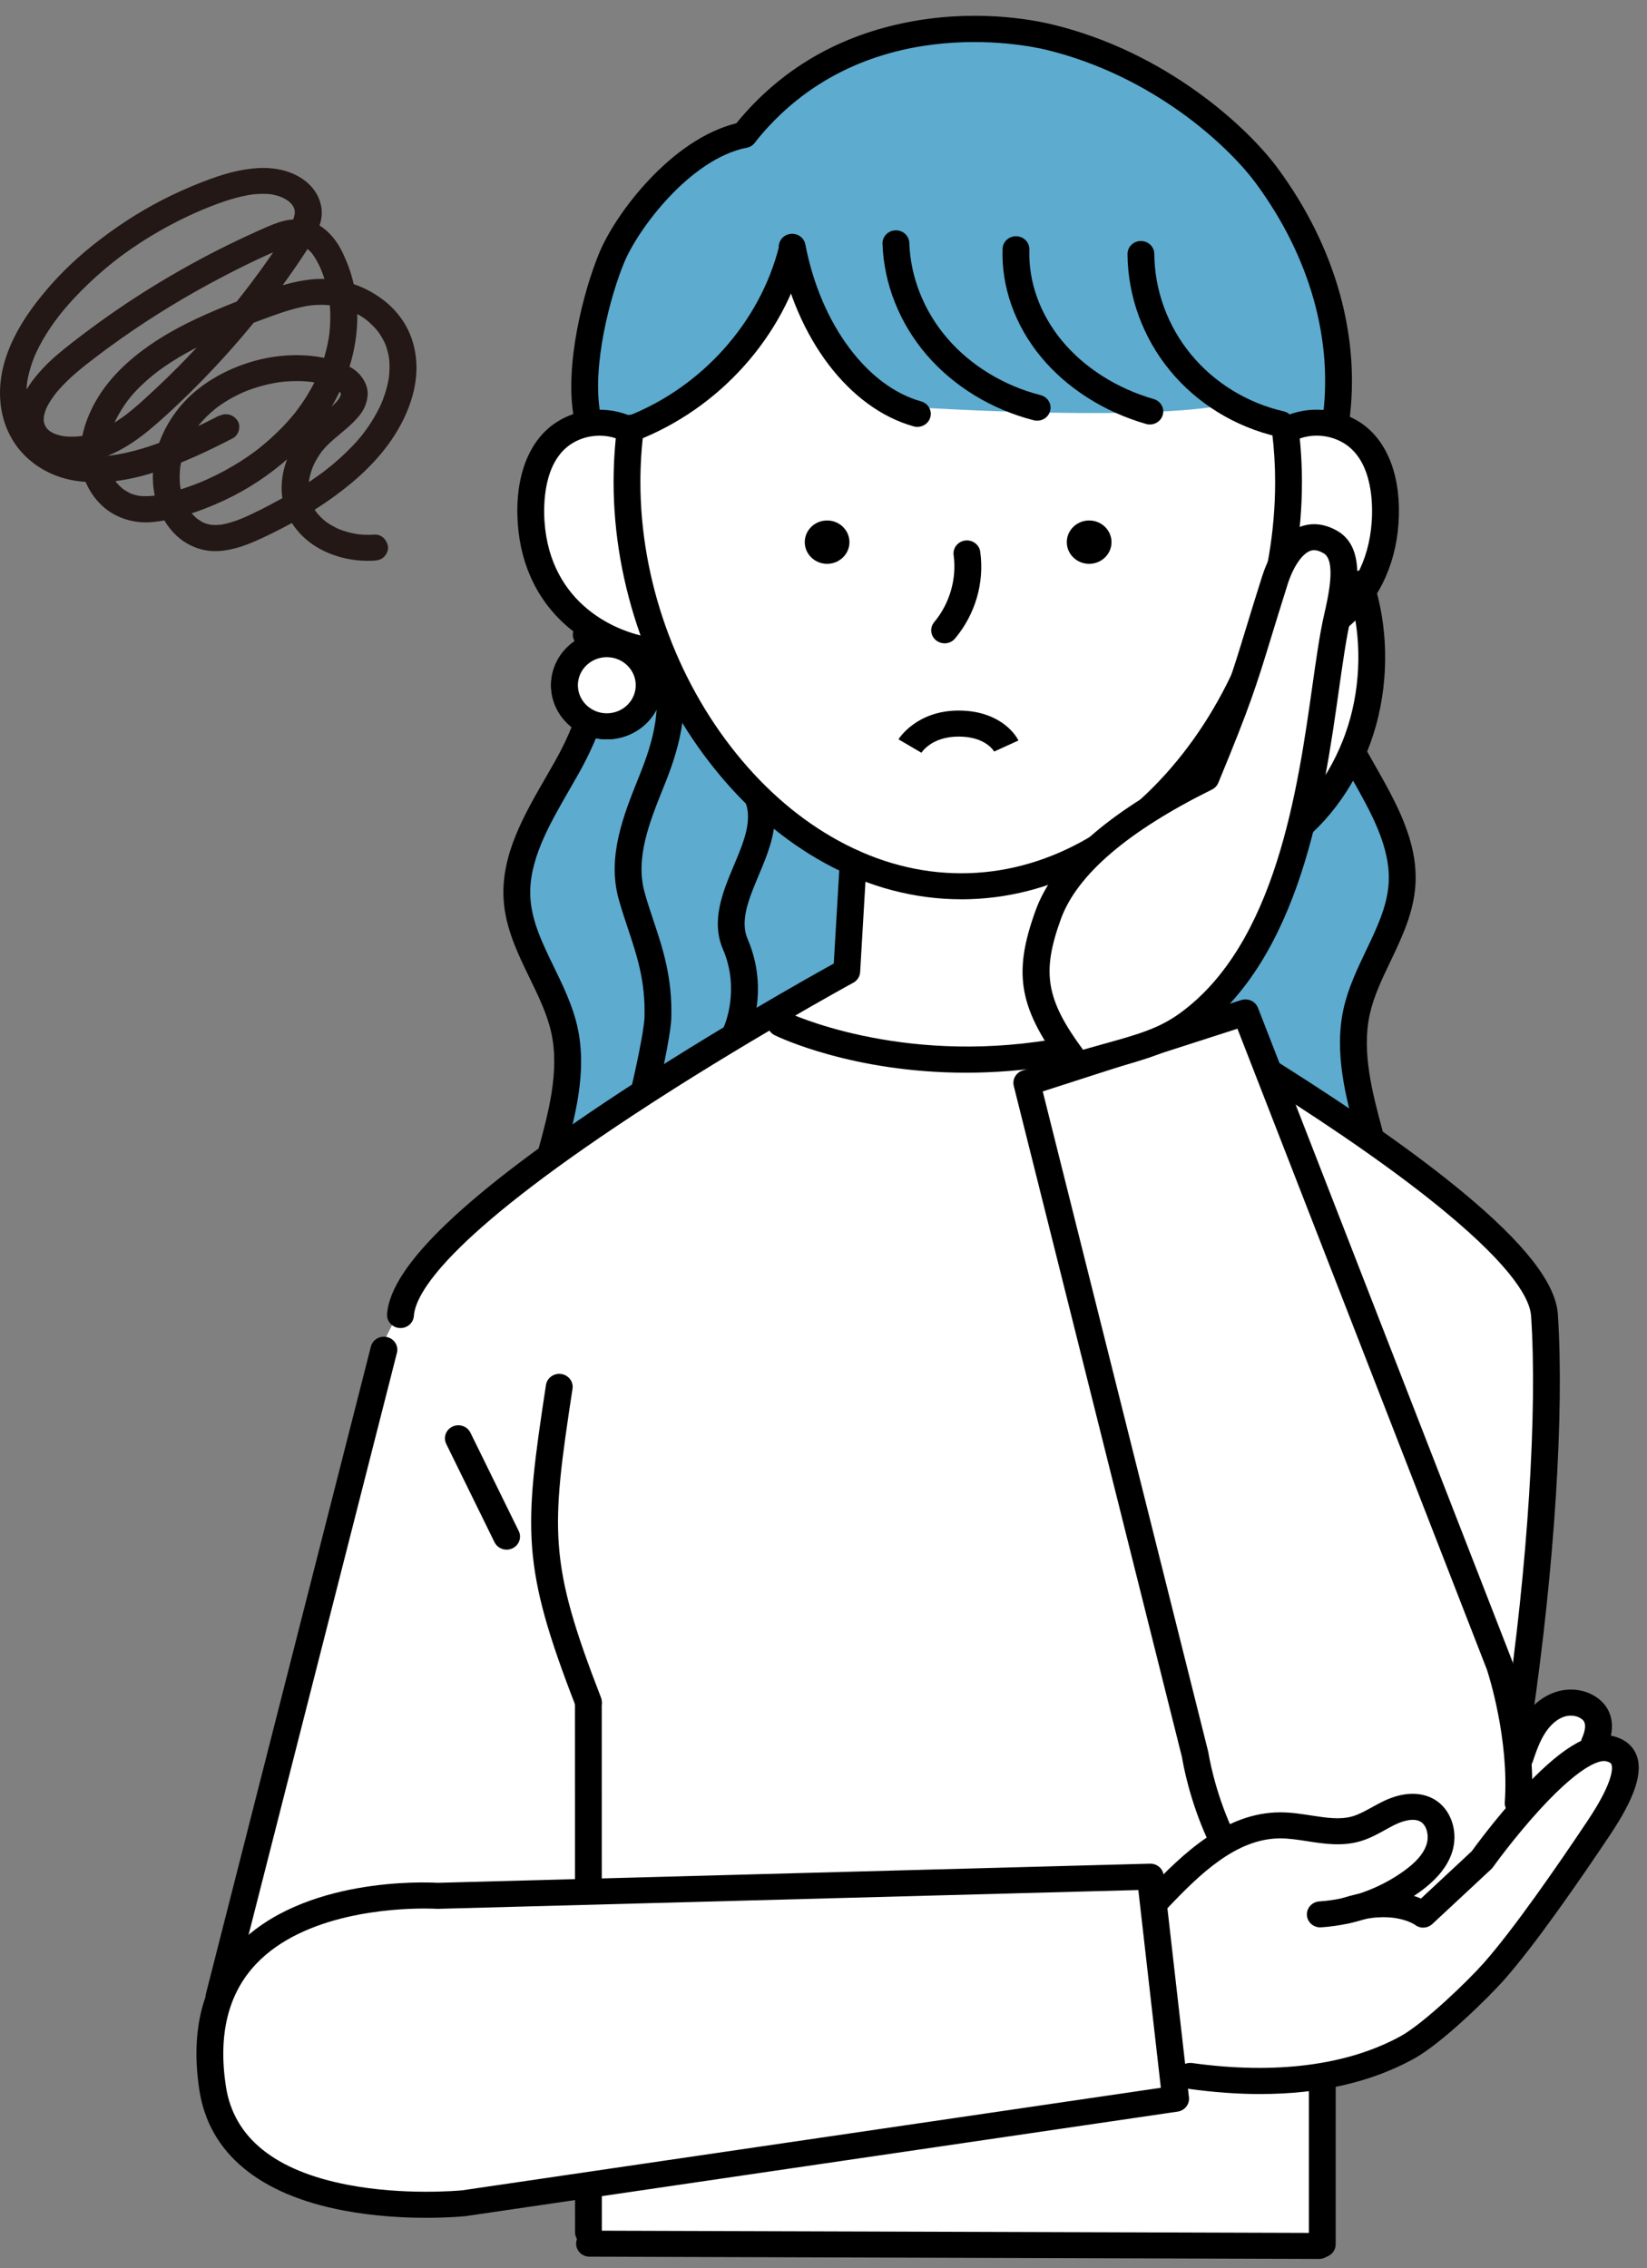 <svg width="69" height="95" viewBox="0 0 69 95" fill="none" xmlns="http://www.w3.org/2000/svg">
<rect x="0" y="0" width="69" height="95" fill="#808080" stroke="none"/>
<path d="M33.608 3.311L30.865 5.719C30.865 5.719 24.203 6.364 24.681 17.059C24.681 17.059 22.263 18.357 22.263 20.583C22.263 22.808 22.829 25.814 25.303 26.709L24.189 31.427L21.824 35.522L21.654 38.7C21.654 38.7 23.175 41.224 23.58 42.598L22.999 48.592C22.999 48.592 17.97 51.399 16.815 54.506C15.659 57.614 9.549 83.174 9.549 83.174L24.762 91.532L24.707 94.049L55.436 94.195L55.473 87.474L58.664 85.872C58.664 85.872 63.684 82.356 65.343 79.013C65.343 79.013 69.333 73.883 67.915 73.499L66.789 73.1L66.909 71.641L65.494 71.212L63.664 72.601L65.022 54.747C65.022 54.747 61.507 50.543 59.169 48.942C56.831 47.342 57.413 47.529 57.413 47.529L56.667 43.043L58.332 38.896C58.332 38.896 59.71 36.045 57.207 32.158L56.601 31.451C56.601 31.451 57.78 26.509 57.388 24.703L57.972 19.79L56.571 17.75L55.827 17.468C55.827 17.468 56.877 10.988 52.49 6.734C52.49 6.734 44.507 -1.643 36.05 2.236L33.61 3.313L33.608 3.311Z" fill="white"/>
<path d="M31.18 5.654C31.18 5.654 25.701 6.057 24.203 16.538L24.87 17.891L26.751 18.009C26.751 18.009 32.739 14.866 33.127 10.778C33.127 10.778 34.297 16.55 38.566 17.074C38.566 17.074 48.75 17.713 51.782 16.85L53.43 17.873L55.902 17.489C55.902 17.489 57.687 6.622 45.847 2.221C38.9 -0.36 35.962 1.989 35.962 1.989L31.18 5.655L31.18 5.654Z" fill="#5DABCF"/>
<path d="M27.639 29.042L24.64 30.448L21.673 36.616C21.673 36.616 21.784 38.424 22.909 41.874L23.898 45.613L23.173 47.85L35.5 40.915L35.961 36.281L32.171 33.884L27.639 29.042Z" fill="#5DABCF"/>
<path d="M56.858 32.094L54.683 34.459L50.893 42.29L52.112 42.769L53.068 44.591L56.858 46.892L56.891 42.194L58.935 38.135L58.77 35.705L56.858 32.094Z" fill="#5DABCF"/>
<path d="M32.584 42.707C32.584 42.707 16.803 51.812 17.207 53.938L15.712 56.931L9.256 83.256L24.621 85.182L24.855 93.85H55.76L55.819 86.882H49.626L48.457 79.121L51.203 76.968L59.013 75.743L63.49 75.041L64.699 55.384C64.699 55.384 64.614 53.758 62.402 51.614L53.949 45.301L52.138 42.638L43.491 44.508C43.491 44.508 39.793 45.154 36.772 44.168L32.583 42.707L32.584 42.707Z" fill="white"/>
<path d="M60.245 78.054L57.905 79.624L59.944 80.264L63.484 76.309V73.866L59.465 74.738L60.245 78.054Z" fill="white"/>
<path d="M40.275 37.668C38.322 37.668 36.407 37.163 34.582 36.167C32.866 35.23 31.31 33.906 29.959 32.231C27.256 28.883 25.706 24.497 25.706 20.2C25.706 19.413 25.756 18.622 25.857 17.85C25.896 17.551 26.177 17.34 26.485 17.378C26.793 17.415 27.011 17.688 26.971 17.986C26.877 18.714 26.829 19.459 26.829 20.2C26.829 24.26 28.292 28.401 30.843 31.561C32.103 33.122 33.547 34.352 35.133 35.218C36.788 36.122 38.519 36.579 40.275 36.579C43.725 36.579 47.019 34.799 49.552 31.567C52.011 28.428 53.421 24.285 53.421 20.2C53.421 19.508 53.38 18.812 53.297 18.132C53.261 17.833 53.481 17.562 53.789 17.527C54.097 17.493 54.377 17.706 54.412 18.005C54.5 18.727 54.544 19.466 54.544 20.2C54.544 24.518 53.051 28.902 50.446 32.226C47.696 35.736 44.083 37.669 40.274 37.669L40.275 37.668Z" fill="black"/>
<path d="M52.875 27.818C52.594 27.818 52.352 27.614 52.318 27.336C52.282 27.038 52.502 26.767 52.81 26.732C54.427 26.548 57.227 25.314 57.467 21.854C57.517 21.136 57.511 19.383 56.381 18.616C55.761 18.195 54.927 18.129 54.257 18.449C53.978 18.581 53.642 18.47 53.505 18.2C53.368 17.93 53.483 17.603 53.761 17.47C54.794 16.979 56.075 17.078 57.025 17.723C58.151 18.487 58.721 20.019 58.589 21.927C58.461 23.765 57.684 25.306 56.341 26.383C55.391 27.145 54.121 27.679 52.941 27.814C52.919 27.816 52.897 27.817 52.875 27.817V27.818Z" fill="black"/>
<path d="M27.405 27.819C27.384 27.819 27.361 27.817 27.339 27.815C26.16 27.68 24.889 27.146 23.939 26.384C22.597 25.307 21.819 23.766 21.692 21.928C21.559 20.02 22.129 18.488 23.255 17.724C24.205 17.079 25.487 16.981 26.519 17.472C26.798 17.605 26.912 17.931 26.776 18.201C26.64 18.471 26.303 18.582 26.024 18.45C25.353 18.131 24.519 18.197 23.899 18.617C22.769 19.384 22.763 21.137 22.813 21.855C23.054 25.315 25.854 26.55 27.47 26.733C27.778 26.768 27.999 27.039 27.962 27.338C27.929 27.615 27.686 27.819 27.405 27.819V27.819Z" fill="black"/>
<path d="M34.651 23.617C35.168 23.617 35.587 23.211 35.587 22.709C35.587 22.208 35.168 21.801 34.651 21.801C34.134 21.801 33.715 22.208 33.715 22.709C33.715 23.211 34.134 23.617 34.651 23.617Z" fill="black"/>
<path d="M45.63 23.617C46.147 23.617 46.566 23.211 46.566 22.709C46.566 22.208 46.147 21.801 45.63 21.801C45.112 21.801 44.693 22.208 44.693 22.709C44.693 23.211 45.112 23.617 45.63 23.617Z" fill="black"/>
<path d="M39.574 26.947C39.45 26.947 39.324 26.907 39.22 26.825C38.979 26.635 38.943 26.292 39.138 26.058C39.785 25.287 40.089 24.239 39.952 23.254C39.91 22.956 40.126 22.682 40.434 22.641C40.742 22.601 41.024 22.81 41.066 23.108C41.247 24.404 40.862 25.73 40.01 26.746C39.899 26.878 39.737 26.948 39.574 26.948V26.947Z" fill="black"/>
<path d="M9.175 84.182C9.13 84.182 9.085 84.177 9.039 84.166C8.738 84.094 8.554 83.799 8.629 83.507L15.538 56.404C15.613 56.112 15.917 55.934 16.218 56.006C16.52 56.078 16.704 56.374 16.629 56.666L9.72 83.768C9.657 84.017 9.427 84.182 9.175 84.182Z" fill="black"/>
<path d="M16.778 55.628C16.766 55.628 16.753 55.628 16.741 55.626C16.432 55.607 16.197 55.347 16.217 55.047C16.353 53.027 19.526 49.999 25.92 45.792C29.888 43.18 33.876 40.944 34.93 40.36L35.181 36.103C35.199 35.803 35.464 35.572 35.774 35.591C36.084 35.608 36.321 35.865 36.303 36.166L36.035 40.719C36.023 40.905 35.916 41.072 35.748 41.163C35.703 41.187 31.11 43.693 26.546 46.697C18.679 51.875 17.401 54.195 17.339 55.118C17.32 55.407 17.073 55.628 16.779 55.628H16.778Z" fill="black"/>
<path d="M63.631 72.544C63.604 72.544 63.577 72.542 63.551 72.538C63.244 72.496 63.031 72.22 63.074 71.922C64.004 65.577 64.413 59.138 64.144 55.117C64.099 54.45 63.436 53.151 60.532 50.75C58.673 49.212 56.15 47.436 53.033 45.471C52.773 45.306 52.699 44.969 52.868 44.717C53.037 44.465 53.385 44.393 53.645 44.557C56.803 46.548 59.365 48.353 61.261 49.92C63.869 52.077 65.178 53.753 65.265 55.046C65.539 59.136 65.126 65.662 64.186 72.075C64.147 72.346 63.906 72.543 63.631 72.543V72.544Z" fill="black"/>
<path d="M55.263 94.62H55.262L24.697 94.524C24.386 94.524 24.136 94.279 24.136 93.978C24.137 93.678 24.389 93.435 24.698 93.435H24.7L55.265 93.53C55.575 93.531 55.826 93.775 55.825 94.076C55.824 94.376 55.573 94.62 55.263 94.62Z" fill="black"/>
<path d="M38.599 31.537L38.603 31.53L37.641 30.968C37.671 30.918 38.408 29.763 40.163 29.763C41.12 29.763 41.738 30.083 42.087 30.351C42.477 30.65 42.639 30.958 42.667 31.017L41.65 31.48L41.655 31.49C41.641 31.464 41.298 30.853 40.163 30.853C39.028 30.853 38.618 31.508 38.599 31.536V31.537Z" fill="black"/>
<path d="M24.652 71.841C24.425 71.841 24.211 71.707 24.127 71.488C21.83 65.573 21.947 64.082 22.873 58.011C22.919 57.714 23.204 57.508 23.512 57.552C23.819 57.597 24.031 57.873 23.985 58.171C23.076 64.127 22.974 65.427 25.178 71.105C25.288 71.386 25.141 71.7 24.85 71.806C24.785 71.83 24.718 71.841 24.652 71.841Z" fill="black"/>
<path d="M21.225 64.91C21.015 64.91 20.813 64.795 20.717 64.599L18.694 60.48C18.561 60.208 18.68 59.884 18.96 59.754C19.24 59.624 19.575 59.74 19.709 60.012L21.732 64.13C21.865 64.402 21.746 64.727 21.466 64.857C21.388 64.893 21.306 64.91 21.225 64.91Z" fill="black"/>
<path d="M24.652 94.047C24.342 94.047 24.091 93.803 24.091 93.502C24.091 91.773 24.087 71.321 24.087 71.321H25.21C25.21 71.321 25.214 91.773 25.214 93.502C25.214 93.803 24.963 94.047 24.652 94.047Z" fill="black"/>
<path d="M55.395 94.555C55.085 94.555 54.834 94.311 54.834 94.01C54.834 93.422 54.834 90.614 54.834 87.161C54.834 86.86 55.086 86.616 55.396 86.616C55.706 86.616 55.958 86.86 55.958 87.161C55.958 90.613 55.957 93.422 55.957 94.009C55.957 94.31 55.705 94.554 55.395 94.554V94.555Z" fill="black"/>
<path d="M51.11 77.389C50.895 77.389 50.69 77.268 50.596 77.066C49.82 75.375 49.557 73.841 49.52 73.61L42.471 45.486C42.403 45.211 42.563 44.93 42.84 44.84L52 41.89C52.286 41.798 52.596 41.941 52.702 42.215L63.353 69.573C63.356 69.58 63.359 69.588 63.361 69.595C63.402 69.717 64.37 72.621 64.162 75.564C64.141 75.864 63.873 76.091 63.564 76.07C63.255 76.05 63.021 75.79 63.042 75.49C63.228 72.847 62.359 70.133 62.297 69.945L51.842 43.089L43.685 45.716L50.618 73.376C50.622 73.393 50.625 73.411 50.628 73.428C50.63 73.443 50.865 74.971 51.623 76.623C51.749 76.897 51.621 77.22 51.338 77.342C51.264 77.374 51.186 77.389 51.111 77.389H51.11Z" fill="black"/>
<path d="M48.191 78.608L49.251 87.91L19.434 92.286C19.434 92.286 9.802 93.281 8.909 87.477C7.558 78.695 18.329 79.41 18.329 79.41L48.191 78.608H48.191Z" fill="white"/>
<path d="M17.856 92.897C16.919 92.897 15.678 92.834 14.399 92.592C10.848 91.921 8.758 90.18 8.354 87.557C7.967 85.041 8.49 83.01 9.911 81.519C12.681 78.608 17.86 78.837 18.34 78.865L48.176 78.063C48.47 78.056 48.718 78.266 48.75 78.548L49.81 87.85C49.843 88.141 49.634 88.405 49.336 88.449L19.518 92.825C19.51 92.826 19.502 92.827 19.494 92.828C19.443 92.833 18.805 92.897 17.856 92.897ZM17.785 79.942C16.44 79.942 12.744 80.145 10.733 82.26C9.558 83.496 9.131 85.225 9.465 87.397C9.795 89.545 11.52 90.933 14.591 91.519C16.916 91.963 19.185 91.762 19.363 91.746L48.633 87.45L47.69 79.167L18.344 79.955C18.326 79.955 18.308 79.955 18.291 79.954C18.281 79.954 18.096 79.942 17.784 79.942L17.785 79.942Z" fill="black"/>
<path d="M54.102 35.453C53.938 35.453 53.775 35.383 53.664 35.249C53.469 35.015 53.508 34.672 53.749 34.484C55.051 33.469 56.078 31.866 56.568 30.084C57.06 28.293 57.016 26.299 56.446 24.615C56.349 24.329 56.509 24.022 56.804 23.927C57.099 23.834 57.416 23.989 57.514 24.275C58.15 26.155 58.201 28.375 57.654 30.365C57.104 32.365 55.938 34.176 54.454 35.332C54.35 35.413 54.226 35.453 54.102 35.453Z" fill="black"/>
<path d="M45.155 44.603C43.247 42.115 43.005 40.816 43.919 38.306C44.833 35.797 47.991 33.837 50.52 32.587C52.252 28.401 52.171 28.226 53.409 24.313C53.718 23.336 54.489 21.976 55.745 22.709C56.605 23.211 56.278 24.751 56.022 25.873C55.172 29.574 55.078 39.033 49.766 42.879C48.542 43.765 47.355 43.953 45.156 44.604L45.155 44.603Z" fill="white"/>
<path d="M45.155 45.148C44.981 45.148 44.812 45.068 44.705 44.928C42.686 42.296 42.403 40.834 43.39 38.125C44.15 36.038 46.4 34.044 50.077 32.195C51.333 29.151 51.589 28.317 52.188 26.358C52.374 25.748 52.586 25.056 52.872 24.154C53.072 23.521 53.548 22.407 54.487 22.058C54.831 21.931 55.378 21.86 56.035 22.243C57.266 22.961 56.83 24.858 56.57 25.992C56.399 26.736 56.258 27.733 56.094 28.887C55.461 33.364 54.502 40.13 50.102 43.315C49.049 44.077 48.057 44.354 46.557 44.772C46.188 44.874 45.771 44.991 45.319 45.124C45.266 45.14 45.21 45.148 45.155 45.148V45.148ZM55.054 23.045C54.985 23.045 54.931 23.059 54.889 23.075C54.544 23.203 54.174 23.752 53.945 24.473C53.661 25.37 53.451 26.059 53.264 26.667C52.642 28.7 52.385 29.542 51.041 32.789C50.99 32.911 50.896 33.011 50.775 33.071C47.251 34.815 45.123 36.638 44.448 38.488C43.637 40.715 43.807 41.852 45.373 43.97C45.687 43.88 45.979 43.799 46.245 43.725C47.677 43.326 48.541 43.085 49.429 42.442C53.453 39.529 54.372 33.036 54.98 28.738C55.147 27.56 55.291 26.542 55.472 25.754C55.64 25.019 55.992 23.489 55.454 23.176C55.282 23.075 55.152 23.045 55.053 23.045H55.054Z" fill="black"/>
<path d="M55.312 80.732C55.019 80.732 54.772 80.512 54.752 80.224C54.731 79.924 54.965 79.664 55.274 79.644C56.529 79.561 57.783 79.111 58.804 78.378C59.328 78.002 59.631 77.652 59.759 77.277C59.885 76.903 59.774 76.458 59.515 76.306C59.197 76.12 58.704 76.31 58.507 76.4C58.348 76.473 58.189 76.561 58.022 76.654C57.703 76.83 57.374 77.012 56.988 77.124C56.223 77.347 55.479 77.233 54.76 77.121C54.368 77.06 53.997 77.004 53.639 77.004H53.638C51.818 77.004 50.293 78.462 48.886 79.955C48.677 80.178 48.321 80.193 48.092 79.99C47.863 79.787 47.847 79.442 48.056 79.22C49.562 77.621 51.36 75.915 53.636 75.913H53.639C54.085 75.913 54.518 75.98 54.936 76.045C55.558 76.141 56.144 76.231 56.663 76.08C56.926 76.003 57.188 75.86 57.464 75.707C57.642 75.608 57.827 75.506 58.025 75.415C58.799 75.059 59.534 75.044 60.095 75.373C60.804 75.788 61.117 76.753 60.824 77.616C60.623 78.207 60.18 78.742 59.47 79.253C58.279 80.108 56.816 80.632 55.349 80.73C55.336 80.73 55.323 80.731 55.31 80.731L55.312 80.732Z" fill="black"/>
<path d="M52.806 87.713C51.848 87.713 50.84 87.64 49.785 87.493C49.478 87.45 49.264 87.174 49.308 86.876C49.352 86.578 49.637 86.372 49.944 86.414C53.431 86.9 56.449 86.512 58.673 85.292C59.648 84.757 61.491 82.981 62.165 82.219C63.419 80.799 65.223 78.193 66.516 76.258C67.679 74.516 67.546 73.987 67.508 73.898C67.498 73.877 67.469 73.809 67.261 73.769C67.135 73.744 66.408 73.725 64.51 75.796C63.437 76.966 62.556 78.197 62.547 78.209C62.526 78.239 62.502 78.267 62.475 78.292L60.013 80.585C59.81 80.775 59.505 80.798 59.286 80.627C59.212 80.577 58.282 79.984 56.586 80.543C56.293 80.641 55.974 80.488 55.873 80.203C55.774 79.918 55.93 79.608 56.224 79.512C57.816 78.987 58.952 79.276 59.53 79.524L61.656 77.543C61.831 77.302 62.653 76.182 63.664 75.078C65.321 73.269 66.534 72.514 67.484 72.7C68.136 72.828 68.42 73.192 68.543 73.476C68.857 74.199 68.512 75.271 67.458 76.85C66.147 78.813 64.313 81.461 63.017 82.927C62.395 83.631 60.421 85.584 59.225 86.239C57.438 87.22 55.287 87.712 52.804 87.712L52.806 87.713Z" fill="black"/>
<path d="M63.676 74.178C63.619 74.178 63.561 74.169 63.503 74.151C63.208 74.059 63.046 73.751 63.142 73.465C63.303 72.979 63.487 72.466 63.786 72.004C64.043 71.608 64.495 71.089 65.191 70.867C65.896 70.644 66.66 70.815 67.137 71.305C67.593 71.773 67.656 72.476 67.31 73.232C67.184 73.507 66.852 73.632 66.569 73.509C66.285 73.387 66.157 73.066 66.282 72.79C66.399 72.535 66.47 72.208 66.32 72.054C66.145 71.874 65.825 71.812 65.54 71.903C65.246 71.996 64.96 72.238 64.736 72.584C64.506 72.939 64.356 73.362 64.21 73.8C64.132 74.03 63.912 74.178 63.675 74.178H63.676Z" fill="black"/>
<path d="M24.597 17.96C24.33 17.96 24.093 17.776 24.045 17.512C23.631 15.288 24.459 12.139 25.117 10.566C25.428 9.823 26.152 8.618 27.255 7.464C28.109 6.571 29.461 5.438 31.055 5.119C31.359 5.058 31.656 5.247 31.719 5.541C31.782 5.836 31.587 6.125 31.283 6.186C28.904 6.663 26.738 9.589 26.158 10.976C25.572 12.376 24.781 15.337 25.151 17.319C25.206 17.615 25.003 17.899 24.697 17.952C24.664 17.957 24.63 17.96 24.597 17.96Z" fill="black"/>
<path d="M55.959 18.21C55.933 18.21 55.907 18.208 55.881 18.204C55.574 18.163 55.359 17.889 55.401 17.591C55.873 14.273 54.882 10.751 52.611 7.673C51.454 6.106 48.301 3.166 43.819 2.083C43.035 1.894 36.034 0.396 31.614 5.984C31.426 6.223 31.073 6.268 30.826 6.085C30.58 5.902 30.533 5.56 30.722 5.321C32.528 3.038 34.93 1.572 37.864 0.963C40.756 0.362 43.182 0.807 44.09 1.026C48.89 2.186 52.278 5.352 53.524 7.04C55.963 10.345 57.025 14.145 56.514 17.74C56.475 18.014 56.234 18.211 55.958 18.211L55.959 18.21Z" fill="black"/>
<path d="M23.086 48.879C23.038 48.879 22.99 48.873 22.942 48.861C22.642 48.784 22.463 48.485 22.542 48.195C22.969 46.635 23.452 44.867 23.095 43.254C22.924 42.481 22.567 41.746 22.19 40.969C21.689 39.938 21.171 38.871 21.099 37.673C20.986 35.819 21.944 34.159 22.87 32.554C22.996 32.336 23.121 32.119 23.243 31.903C24.469 29.724 24.738 28.068 24.065 26.842C23.919 26.576 24.023 26.247 24.297 26.106C24.571 25.964 24.912 26.065 25.057 26.331C25.921 27.906 25.65 29.899 24.229 32.425C24.105 32.644 23.978 32.864 23.851 33.086C23.004 34.555 22.127 36.073 22.22 37.61C22.28 38.598 22.73 39.524 23.207 40.506C23.595 41.304 23.995 42.13 24.194 43.025C24.608 44.894 24.088 46.796 23.628 48.474C23.562 48.718 23.334 48.88 23.086 48.88V48.879Z" fill="black"/>
<path d="M27.015 46.154C26.974 46.154 26.932 46.15 26.89 46.14C26.587 46.073 26.398 45.782 26.466 45.489C26.609 44.879 26.983 43.172 27 42.616C27.047 41.107 26.685 40.027 26.303 38.883C26.171 38.486 26.034 38.076 25.916 37.65C25.428 35.878 26.127 34.136 26.743 32.599L26.824 32.396C27.328 31.133 27.91 29.294 27.143 27.91C26.996 27.645 27.099 27.315 27.372 27.172C27.646 27.03 27.987 27.13 28.133 27.395C29.12 29.174 28.457 31.326 27.873 32.79L27.791 32.993C27.21 34.442 26.61 35.94 27.002 37.369C27.112 37.766 27.238 38.145 27.372 38.547C27.767 39.729 28.175 40.95 28.123 42.648C28.1 43.41 27.616 45.494 27.561 45.729C27.502 45.982 27.27 46.153 27.014 46.153L27.015 46.154Z" fill="black"/>
<path d="M30.84 43.77C30.761 43.77 30.681 43.754 30.605 43.72C30.323 43.593 30.2 43.27 30.33 42.997C30.336 42.984 31.023 41.467 30.286 39.758C29.772 38.566 30.288 37.339 30.743 36.257C31.147 35.296 31.529 34.388 31.232 33.604C31.125 33.321 31.273 33.008 31.565 32.904C31.856 32.801 32.179 32.945 32.286 33.228C32.734 34.408 32.229 35.609 31.784 36.668C31.375 37.642 30.987 38.561 31.323 39.338C32.256 41.501 31.387 43.374 31.35 43.453C31.255 43.652 31.052 43.77 30.839 43.77H30.84Z" fill="black"/>
<path d="M57.369 48.011C57.12 48.011 56.892 47.848 56.826 47.603C56.385 45.963 55.884 44.104 56.282 42.277C56.472 41.402 56.858 40.595 57.23 39.814C57.688 38.856 58.12 37.951 58.177 36.986C58.267 35.486 57.425 34.003 56.612 32.569C56.489 32.353 56.367 32.138 56.248 31.924C56.102 31.659 56.204 31.328 56.478 31.186C56.751 31.044 57.092 31.144 57.238 31.409C57.355 31.62 57.475 31.831 57.596 32.044C58.487 33.614 59.407 35.237 59.299 37.05C59.23 38.221 58.732 39.264 58.251 40.272C57.888 41.031 57.546 41.748 57.382 42.502C57.039 44.078 57.503 45.805 57.913 47.329C57.992 47.62 57.811 47.917 57.511 47.993C57.464 48.006 57.416 48.012 57.369 48.012V48.011Z" fill="black"/>
<path d="M27.173 28.977C27.329 28.039 26.671 27.156 25.704 27.005C24.737 26.854 23.827 27.492 23.671 28.43C23.515 29.368 24.173 30.251 25.14 30.402C26.107 30.553 27.017 29.915 27.173 28.977Z" fill="white"/>
<path d="M25.422 30.968C24.134 30.968 23.086 29.952 23.086 28.703C23.086 27.454 24.134 26.438 25.422 26.438C26.709 26.438 27.757 27.454 27.757 28.703C27.757 29.952 26.709 30.968 25.422 30.968ZM25.422 27.527C24.753 27.527 24.21 28.054 24.21 28.702C24.21 29.35 24.753 29.878 25.422 29.878C26.09 29.878 26.634 29.35 26.634 28.702C26.634 28.054 26.09 27.527 25.422 27.527Z" fill="black"/>
<path d="M27.173 28.977C27.329 28.039 26.671 27.156 25.704 27.005C24.737 26.854 23.827 27.492 23.671 28.43C23.515 29.368 24.173 30.251 25.14 30.402C26.107 30.553 27.017 29.915 27.173 28.977Z" fill="white"/>
<path d="M25.422 30.968C24.134 30.968 23.086 29.952 23.086 28.703C23.086 27.454 24.134 26.438 25.422 26.438C26.709 26.438 27.757 27.454 27.757 28.703C27.757 29.952 26.709 30.968 25.422 30.968ZM25.422 27.527C24.753 27.527 24.21 28.054 24.21 28.702C24.21 29.35 24.753 29.878 25.422 29.878C26.09 29.878 26.634 29.35 26.634 28.702C26.634 28.054 26.09 27.527 25.422 27.527Z" fill="black"/>
<path d="M26.444 18.505C26.221 18.505 26.01 18.375 25.922 18.161C25.808 17.882 25.948 17.565 26.237 17.454C29.387 16.241 31.84 13.504 32.641 10.311C32.715 10.019 33.018 9.84 33.32 9.91C33.621 9.981 33.806 10.276 33.733 10.568C32.848 14.099 30.134 17.126 26.652 18.466C26.584 18.493 26.513 18.505 26.444 18.505Z" fill="black"/>
<path d="M43.451 17.622C43.404 17.622 43.356 17.616 43.308 17.604C41.546 17.154 39.953 16.182 38.823 14.867C37.686 13.545 37.029 11.891 36.972 10.21C36.961 9.91 37.205 9.658 37.515 9.648C37.824 9.636 38.085 9.874 38.095 10.175C38.143 11.614 38.709 13.034 39.686 14.17C40.668 15.312 42.056 16.158 43.594 16.551C43.895 16.627 44.074 16.925 43.994 17.216C43.928 17.461 43.701 17.622 43.451 17.622Z" fill="black"/>
<path d="M48.172 17.781C48.119 17.781 48.066 17.773 48.012 17.758C46.251 17.252 44.687 16.254 43.609 14.948C42.519 13.627 41.948 12.019 42.002 10.422C42.012 10.121 42.272 9.885 42.582 9.895C42.892 9.905 43.135 10.157 43.125 10.457C43.08 11.796 43.563 13.148 44.486 14.267C45.423 15.402 46.788 16.27 48.331 16.714C48.629 16.799 48.799 17.102 48.711 17.39C48.638 17.627 48.415 17.781 48.172 17.781Z" fill="black"/>
<path d="M53.651 18.305C53.608 18.305 53.565 18.3 53.521 18.291C51.749 17.885 50.149 16.902 49.014 15.521C47.879 14.14 47.248 12.408 47.236 10.643C47.233 10.342 47.484 10.097 47.794 10.095H47.797C48.106 10.095 48.357 10.336 48.359 10.636C48.37 12.158 48.914 13.651 49.893 14.842C50.871 16.032 52.251 16.88 53.779 17.23C54.081 17.299 54.268 17.593 54.197 17.885C54.136 18.136 53.905 18.305 53.651 18.305Z" fill="black"/>
<path d="M38.434 17.882C38.382 17.882 38.33 17.875 38.278 17.86C35.575 17.105 33.36 14.191 32.635 10.438C32.578 10.142 32.779 9.857 33.084 9.802C33.389 9.747 33.682 9.942 33.739 10.237C34.059 11.894 34.698 13.397 35.587 14.582C36.451 15.734 37.489 16.506 38.589 16.813C38.887 16.896 39.059 17.198 38.973 17.487C38.902 17.726 38.677 17.881 38.434 17.881V17.882Z" fill="black"/>
<path d="M40.468 44.932C35.73 44.932 32.619 43.443 32.458 43.364C32.181 43.228 32.07 42.901 32.209 42.632C32.348 42.363 32.686 42.255 32.963 42.391C33.022 42.419 37.641 44.61 44.048 43.545C44.354 43.493 44.645 43.693 44.697 43.989C44.749 44.286 44.544 44.568 44.239 44.619C42.897 44.842 41.633 44.932 40.468 44.932V44.932Z" fill="black"/>
<path d="M9.169 17.416C8.487 17.767 7.797 18.102 7.087 18.393L7.221 18.338C6.383 18.68 5.511 18.967 4.606 19.084L4.755 19.065C4.301 19.122 3.842 19.134 3.388 19.076L3.537 19.095C3.21 19.051 2.891 18.97 2.586 18.847L2.72 18.903C2.536 18.826 2.359 18.735 2.194 18.626C2.153 18.6 2.114 18.571 2.075 18.544C2.021 18.505 2.185 18.63 2.116 18.574C2.096 18.558 2.076 18.542 2.056 18.526C1.983 18.466 1.913 18.403 1.847 18.337C1.78 18.271 1.719 18.202 1.659 18.131C1.603 18.064 1.731 18.224 1.692 18.173C1.679 18.156 1.666 18.139 1.653 18.123C1.623 18.083 1.594 18.041 1.567 18C1.464 17.847 1.377 17.685 1.303 17.517L1.36 17.648C1.24 17.369 1.16 17.078 1.118 16.779L1.138 16.924C1.096 16.606 1.099 16.286 1.141 15.968L1.121 16.113C1.184 15.659 1.318 15.221 1.5 14.8L1.443 14.93C1.706 14.328 2.059 13.767 2.461 13.244C2.488 13.209 2.515 13.175 2.542 13.14C2.601 13.064 2.462 13.238 2.546 13.134C2.602 13.066 2.658 12.997 2.715 12.931C2.824 12.801 2.937 12.675 3.051 12.55C3.262 12.321 3.479 12.1 3.704 11.885C3.93 11.67 4.167 11.458 4.408 11.255C4.529 11.152 4.652 11.052 4.777 10.954C4.838 10.906 4.898 10.859 4.96 10.812C4.993 10.786 5.025 10.762 5.058 10.737C5.072 10.726 5.118 10.692 5.051 10.742C4.975 10.799 5.051 10.742 5.069 10.729C5.586 10.346 6.128 9.993 6.69 9.672C7.328 9.307 7.993 8.984 8.677 8.703L8.543 8.758C9.221 8.482 9.923 8.228 10.656 8.132L10.507 8.152C10.811 8.114 11.119 8.105 11.424 8.144L11.275 8.124C11.475 8.153 11.669 8.204 11.855 8.28L11.721 8.225C11.809 8.262 11.896 8.304 11.978 8.353C12.018 8.377 12.057 8.403 12.095 8.429C12.149 8.466 11.984 8.341 12.051 8.397C12.069 8.413 12.089 8.428 12.108 8.444C12.138 8.47 12.168 8.498 12.195 8.527C12.212 8.544 12.227 8.562 12.243 8.579C12.304 8.644 12.161 8.465 12.215 8.542C12.264 8.612 12.308 8.682 12.343 8.76L12.286 8.63C12.322 8.715 12.347 8.803 12.361 8.894L12.341 8.749C12.353 8.851 12.351 8.951 12.337 9.053L12.357 8.908C12.333 9.058 12.286 9.202 12.226 9.341L12.283 9.211C12.113 9.592 11.866 9.942 11.634 10.29C11.402 10.637 11.185 10.949 10.951 11.272C10.717 11.596 10.468 11.929 10.217 12.251C10.16 12.324 10.102 12.398 10.045 12.47C10.027 12.492 10.011 12.513 9.994 12.535C10 12.527 10.078 12.43 10.02 12.501C9.985 12.544 9.951 12.587 9.917 12.629C9.786 12.791 9.654 12.952 9.52 13.113C8.462 14.376 7.313 15.569 6.09 16.681C5.929 16.828 5.767 16.971 5.601 17.111C5.517 17.181 5.433 17.25 5.346 17.318C5.301 17.353 5.257 17.39 5.21 17.423C5.216 17.419 5.322 17.341 5.248 17.394C5.223 17.413 5.198 17.431 5.173 17.449C4.816 17.706 4.436 17.931 4.027 18.1L4.161 18.045C3.875 18.16 3.581 18.243 3.274 18.285L3.424 18.265C3.156 18.298 2.886 18.302 2.619 18.267L2.768 18.287C2.578 18.26 2.393 18.215 2.215 18.142L2.349 18.197C2.277 18.167 2.208 18.133 2.141 18.093C2.109 18.074 2.077 18.053 2.046 18.032C1.968 17.98 2.158 18.124 2.089 18.063C2.075 18.051 2.06 18.039 2.047 18.027C2.019 18.003 1.993 17.977 1.968 17.95C1.955 17.937 1.944 17.924 1.931 17.91C1.877 17.849 2.005 18.013 1.972 17.96C1.928 17.89 1.884 17.824 1.85 17.748L1.907 17.878C1.864 17.779 1.835 17.677 1.821 17.57L1.841 17.715C1.827 17.6 1.829 17.486 1.845 17.372L1.825 17.516C1.85 17.353 1.9 17.197 1.965 17.045L1.908 17.175C1.978 17.018 2.062 16.869 2.158 16.725C2.206 16.653 2.256 16.583 2.307 16.514C2.319 16.498 2.331 16.483 2.343 16.467C2.397 16.398 2.313 16.503 2.31 16.508C2.343 16.464 2.38 16.423 2.416 16.381C2.662 16.095 2.935 15.832 3.224 15.587C3.528 15.327 3.849 15.083 4.168 14.841C4.203 14.815 4.238 14.788 4.273 14.762C4.346 14.707 4.245 14.782 4.239 14.788C4.26 14.771 4.283 14.755 4.304 14.739C4.388 14.676 4.472 14.614 4.556 14.553C4.725 14.429 4.895 14.308 5.066 14.187C6.406 13.242 7.813 12.387 9.271 11.623C10.104 11.187 10.956 10.767 11.827 10.406L11.693 10.461C11.917 10.37 12.146 10.292 12.388 10.258L12.239 10.278C12.363 10.264 12.486 10.263 12.61 10.278L12.461 10.258C12.568 10.274 12.67 10.303 12.77 10.343L12.636 10.287C12.699 10.314 12.76 10.346 12.818 10.381C12.847 10.399 12.873 10.42 12.902 10.438C12.758 10.35 12.833 10.386 12.869 10.415C12.921 10.457 12.97 10.504 13.016 10.553C13.039 10.578 13.062 10.603 13.084 10.629C13.096 10.642 13.106 10.655 13.117 10.668C13.058 10.594 13.042 10.574 13.068 10.608C13.227 10.824 13.35 11.058 13.458 11.303L13.401 11.173C13.603 11.638 13.737 12.126 13.806 12.626L13.786 12.481C13.859 13.032 13.854 13.588 13.778 14.138L13.798 13.993C13.711 14.606 13.538 15.204 13.29 15.775L13.347 15.645C13.15 16.092 12.91 16.521 12.63 16.925C12.567 17.015 12.502 17.104 12.436 17.192C12.409 17.229 12.38 17.265 12.352 17.302C12.329 17.332 12.26 17.412 12.371 17.279C12.347 17.307 12.325 17.336 12.301 17.365C12.158 17.539 12.009 17.706 11.853 17.868C11.542 18.192 11.207 18.495 10.854 18.776C10.808 18.812 10.762 18.847 10.716 18.883C10.693 18.901 10.669 18.918 10.646 18.936C10.783 18.83 10.696 18.898 10.666 18.921C10.571 18.991 10.475 19.058 10.379 19.125C10.184 19.259 9.985 19.386 9.781 19.506C9.32 19.78 8.838 20.02 8.34 20.225L8.475 20.169C7.811 20.44 7.107 20.674 6.392 20.772L6.541 20.753C6.284 20.786 6.024 20.796 5.767 20.764L5.916 20.783C5.746 20.759 5.582 20.716 5.424 20.652L5.558 20.707C5.417 20.648 5.288 20.574 5.162 20.49C5.083 20.437 5.277 20.582 5.166 20.492C5.145 20.474 5.123 20.457 5.103 20.439C5.048 20.391 4.997 20.341 4.947 20.288C4.922 20.262 4.899 20.235 4.876 20.209C4.785 20.101 4.936 20.291 4.881 20.215C4.848 20.169 4.815 20.123 4.784 20.075C4.715 19.968 4.656 19.855 4.605 19.739L4.662 19.869C4.579 19.673 4.523 19.468 4.492 19.259L4.513 19.403C4.475 19.13 4.48 18.855 4.517 18.583L4.497 18.728C4.549 18.369 4.655 18.021 4.8 17.688L4.743 17.817C4.91 17.438 5.125 17.078 5.376 16.745C5.403 16.709 5.514 16.578 5.394 16.72C5.424 16.684 5.454 16.646 5.485 16.609C5.559 16.521 5.636 16.434 5.716 16.35C5.865 16.193 6.024 16.044 6.188 15.901C6.272 15.827 6.358 15.756 6.445 15.686C6.484 15.654 6.524 15.623 6.564 15.592C6.588 15.573 6.613 15.555 6.637 15.536C6.728 15.466 6.529 15.615 6.621 15.548C6.808 15.412 6.997 15.28 7.192 15.155C7.582 14.906 7.989 14.68 8.405 14.472C8.879 14.234 9.364 14.02 9.856 13.819L9.722 13.874C10.239 13.663 10.761 13.466 11.286 13.275C11.869 13.063 12.461 12.864 13.081 12.782L12.932 12.801C13.269 12.759 13.609 12.756 13.947 12.8L13.798 12.78C14.118 12.824 14.429 12.906 14.726 13.027L14.592 12.972C14.791 13.055 14.982 13.153 15.162 13.268C15.204 13.296 15.246 13.324 15.287 13.353C15.308 13.367 15.328 13.382 15.349 13.397C15.272 13.339 15.251 13.323 15.285 13.35C15.295 13.357 15.305 13.365 15.315 13.373C15.397 13.437 15.475 13.504 15.55 13.576C15.624 13.647 15.694 13.719 15.762 13.796C15.794 13.834 15.898 13.976 15.782 13.816C15.81 13.855 15.84 13.892 15.868 13.932C15.983 14.095 16.081 14.268 16.16 14.449L16.103 14.319C16.205 14.556 16.271 14.803 16.308 15.057L16.287 14.913C16.332 15.235 16.327 15.56 16.284 15.883L16.304 15.738C16.244 16.161 16.12 16.57 15.95 16.964L16.007 16.834C15.803 17.301 15.537 17.741 15.227 18.149C15.208 18.174 15.188 18.199 15.17 18.224C15.16 18.236 15.151 18.249 15.141 18.261C15.137 18.265 15.218 18.165 15.18 18.211C15.136 18.264 15.093 18.317 15.049 18.368C14.965 18.467 14.878 18.563 14.789 18.658C14.613 18.844 14.429 19.023 14.238 19.195C14.047 19.366 13.845 19.535 13.639 19.694C13.585 19.736 13.532 19.779 13.477 19.819C13.472 19.822 13.576 19.745 13.527 19.781C13.514 19.79 13.502 19.8 13.489 19.809C13.459 19.831 13.43 19.853 13.4 19.875C13.293 19.952 13.184 20.028 13.075 20.103C12.633 20.403 12.173 20.679 11.702 20.937C11.156 21.236 10.597 21.527 10.019 21.765L10.153 21.709C9.841 21.836 9.519 21.942 9.183 21.989L9.332 21.969C9.14 21.994 8.948 21.998 8.755 21.974L8.905 21.993C8.761 21.972 8.624 21.935 8.491 21.881L8.625 21.937C8.489 21.879 8.37 21.804 8.248 21.723C8.401 21.824 8.293 21.755 8.258 21.726C8.231 21.703 8.205 21.68 8.179 21.655C8.131 21.61 8.086 21.563 8.042 21.514C8.022 21.491 8.003 21.467 7.983 21.444C8.106 21.579 8.018 21.488 7.992 21.452C7.952 21.397 7.914 21.34 7.878 21.282C7.811 21.172 7.751 21.057 7.699 20.939L7.756 21.069C7.647 20.817 7.574 20.554 7.536 20.283L7.556 20.428C7.514 20.118 7.517 19.805 7.56 19.495L7.54 19.639C7.591 19.281 7.693 18.934 7.838 18.601L7.781 18.731C7.879 18.51 7.995 18.295 8.128 18.091C8.197 17.987 8.271 17.887 8.346 17.787C8.377 17.746 8.302 17.842 8.302 17.842C8.305 17.842 8.326 17.812 8.329 17.809C8.35 17.784 8.371 17.759 8.393 17.734C8.436 17.684 8.481 17.634 8.525 17.585C8.694 17.404 8.877 17.236 9.071 17.083C9.093 17.065 9.128 17.047 9.146 17.025C9.152 17.018 9.04 17.104 9.087 17.069C9.098 17.061 9.108 17.053 9.12 17.045C9.171 17.008 9.224 16.971 9.276 16.936C9.379 16.867 9.484 16.801 9.591 16.738C9.835 16.596 10.089 16.472 10.351 16.363L10.217 16.419C10.725 16.212 11.258 16.068 11.804 15.995L11.655 16.015C12.139 15.951 12.629 15.944 13.114 16.006L12.964 15.986C13.304 16.031 13.642 16.107 13.961 16.233L13.827 16.178C13.967 16.235 14.09 16.309 14.217 16.387C14.068 16.295 14.167 16.35 14.204 16.384C14.229 16.407 14.249 16.435 14.275 16.457C14.214 16.378 14.2 16.36 14.233 16.405C14.242 16.418 14.251 16.432 14.26 16.445C14.277 16.473 14.291 16.501 14.305 16.531L14.248 16.401C14.269 16.454 14.284 16.507 14.293 16.564L14.272 16.419C14.279 16.477 14.279 16.535 14.272 16.594L14.293 16.449C14.282 16.522 14.262 16.591 14.233 16.66L14.29 16.53C14.263 16.59 14.232 16.648 14.196 16.703C14.178 16.731 14.159 16.757 14.14 16.783C14.114 16.819 14.065 16.857 14.173 16.742C14.158 16.758 14.145 16.775 14.131 16.792C14.026 16.912 13.908 17.022 13.788 17.128C13.545 17.34 13.284 17.534 13.046 17.753C12.523 18.235 12.121 18.861 11.928 19.537C11.751 20.155 11.741 20.854 11.992 21.455C12.26 22.096 12.738 22.614 13.354 22.964C14.052 23.36 14.89 23.535 15.695 23.482C15.845 23.472 15.983 23.428 16.092 23.323C16.189 23.228 16.263 23.073 16.257 22.938C16.244 22.659 16.009 22.372 15.695 22.393C15.442 22.41 15.188 22.402 14.937 22.372L15.086 22.391C14.771 22.35 14.464 22.272 14.171 22.154L14.305 22.209C14.141 22.141 13.982 22.062 13.831 21.97C13.761 21.927 13.694 21.881 13.627 21.834C13.574 21.795 13.738 21.92 13.67 21.865C13.654 21.852 13.637 21.838 13.621 21.825C13.588 21.798 13.556 21.77 13.525 21.743C13.466 21.69 13.409 21.634 13.356 21.576C13.329 21.546 13.302 21.515 13.275 21.483C13.219 21.418 13.346 21.579 13.308 21.527C13.296 21.51 13.284 21.494 13.272 21.478C13.176 21.348 13.095 21.207 13.03 21.059L13.087 21.189C13.007 21.002 12.953 20.807 12.926 20.606L12.946 20.75C12.917 20.528 12.92 20.305 12.949 20.083L12.929 20.227C12.966 19.962 13.04 19.704 13.147 19.456L13.09 19.586C13.188 19.361 13.31 19.147 13.455 18.947C13.472 18.924 13.488 18.902 13.505 18.879C13.514 18.869 13.523 18.857 13.532 18.846C13.572 18.793 13.453 18.941 13.497 18.89C13.541 18.84 13.583 18.789 13.628 18.739C13.714 18.646 13.803 18.558 13.898 18.475C14.305 18.114 14.745 17.804 15.081 17.374C15.262 17.144 15.367 16.881 15.398 16.595C15.436 16.259 15.291 15.94 15.07 15.689C14.849 15.437 14.557 15.303 14.26 15.184C14.04 15.097 13.808 15.034 13.575 14.988C12.54 14.784 11.45 14.868 10.447 15.181C9.444 15.493 8.445 16.048 7.722 16.829C7 17.61 6.505 18.624 6.416 19.697C6.335 20.671 6.654 21.738 7.388 22.43C7.848 22.863 8.466 23.11 9.111 23.084C9.796 23.055 10.436 22.795 11.044 22.508C12.088 22.014 13.106 21.452 14.034 20.772C14.999 20.066 15.877 19.248 16.52 18.247C17.105 17.333 17.515 16.232 17.439 15.143C17.402 14.614 17.266 14.106 17.001 13.639C16.771 13.232 16.448 12.863 16.073 12.576C15.644 12.248 15.17 11.998 14.643 11.847C14.117 11.696 13.562 11.647 13.024 11.706C12.343 11.78 11.699 11.974 11.06 12.205C10.517 12.401 9.976 12.604 9.442 12.822C8.361 13.264 7.294 13.757 6.334 14.417C5.398 15.059 4.556 15.838 4.002 16.822C3.498 17.717 3.214 18.773 3.456 19.785C3.576 20.28 3.84 20.748 4.204 21.112C4.657 21.566 5.257 21.823 5.903 21.873C6.248 21.899 6.599 21.852 6.937 21.79C7.225 21.736 7.51 21.661 7.79 21.576C8.338 21.412 8.875 21.202 9.391 20.96C10.384 20.497 11.308 19.884 12.117 19.16C12.927 18.436 13.599 17.615 14.089 16.684C14.634 15.65 14.956 14.503 14.968 13.338C14.973 12.784 14.905 12.222 14.765 11.684C14.701 11.44 14.621 11.201 14.523 10.969C14.416 10.712 14.304 10.454 14.152 10.219C13.848 9.751 13.386 9.323 12.806 9.222C12.436 9.157 12.069 9.189 11.712 9.303C11.382 9.407 11.066 9.556 10.75 9.698C9.657 10.189 8.588 10.731 7.549 11.322C6.513 11.912 5.504 12.549 4.531 13.234C4.021 13.593 3.52 13.964 3.029 14.347C2.585 14.693 2.149 15.047 1.769 15.46C1.375 15.887 1.026 16.359 0.832 16.905C0.65 17.415 0.672 18.009 0.978 18.471C1.598 19.411 2.938 19.525 3.96 19.27C5.129 18.979 6.091 18.189 6.949 17.404C7.84 16.59 8.69 15.734 9.496 14.839C10.306 13.939 11.071 12.998 11.786 12.024C12.13 11.554 12.462 11.076 12.781 10.59C12.946 10.338 13.114 10.085 13.24 9.812C13.388 9.493 13.51 9.146 13.476 8.789C13.42 8.193 13.055 7.708 12.53 7.405C12.005 7.102 11.383 7.004 10.783 7.042C10.126 7.084 9.49 7.253 8.875 7.474C8.297 7.681 7.729 7.921 7.177 8.187C6.132 8.69 5.153 9.303 4.235 10C3.316 10.697 2.535 11.431 1.834 12.279C1.071 13.202 0.399 14.245 0.125 15.41C-0.116 16.432 -0.023 17.523 0.532 18.438C1.089 19.355 2.059 19.962 3.137 20.134C4.295 20.319 5.469 20.112 6.57 19.75C7.671 19.389 8.721 18.89 9.746 18.362C10.006 18.229 10.107 17.857 9.948 17.617C9.777 17.361 9.457 17.279 9.179 17.422L9.169 17.416Z" fill="#231815"/>
</svg>

